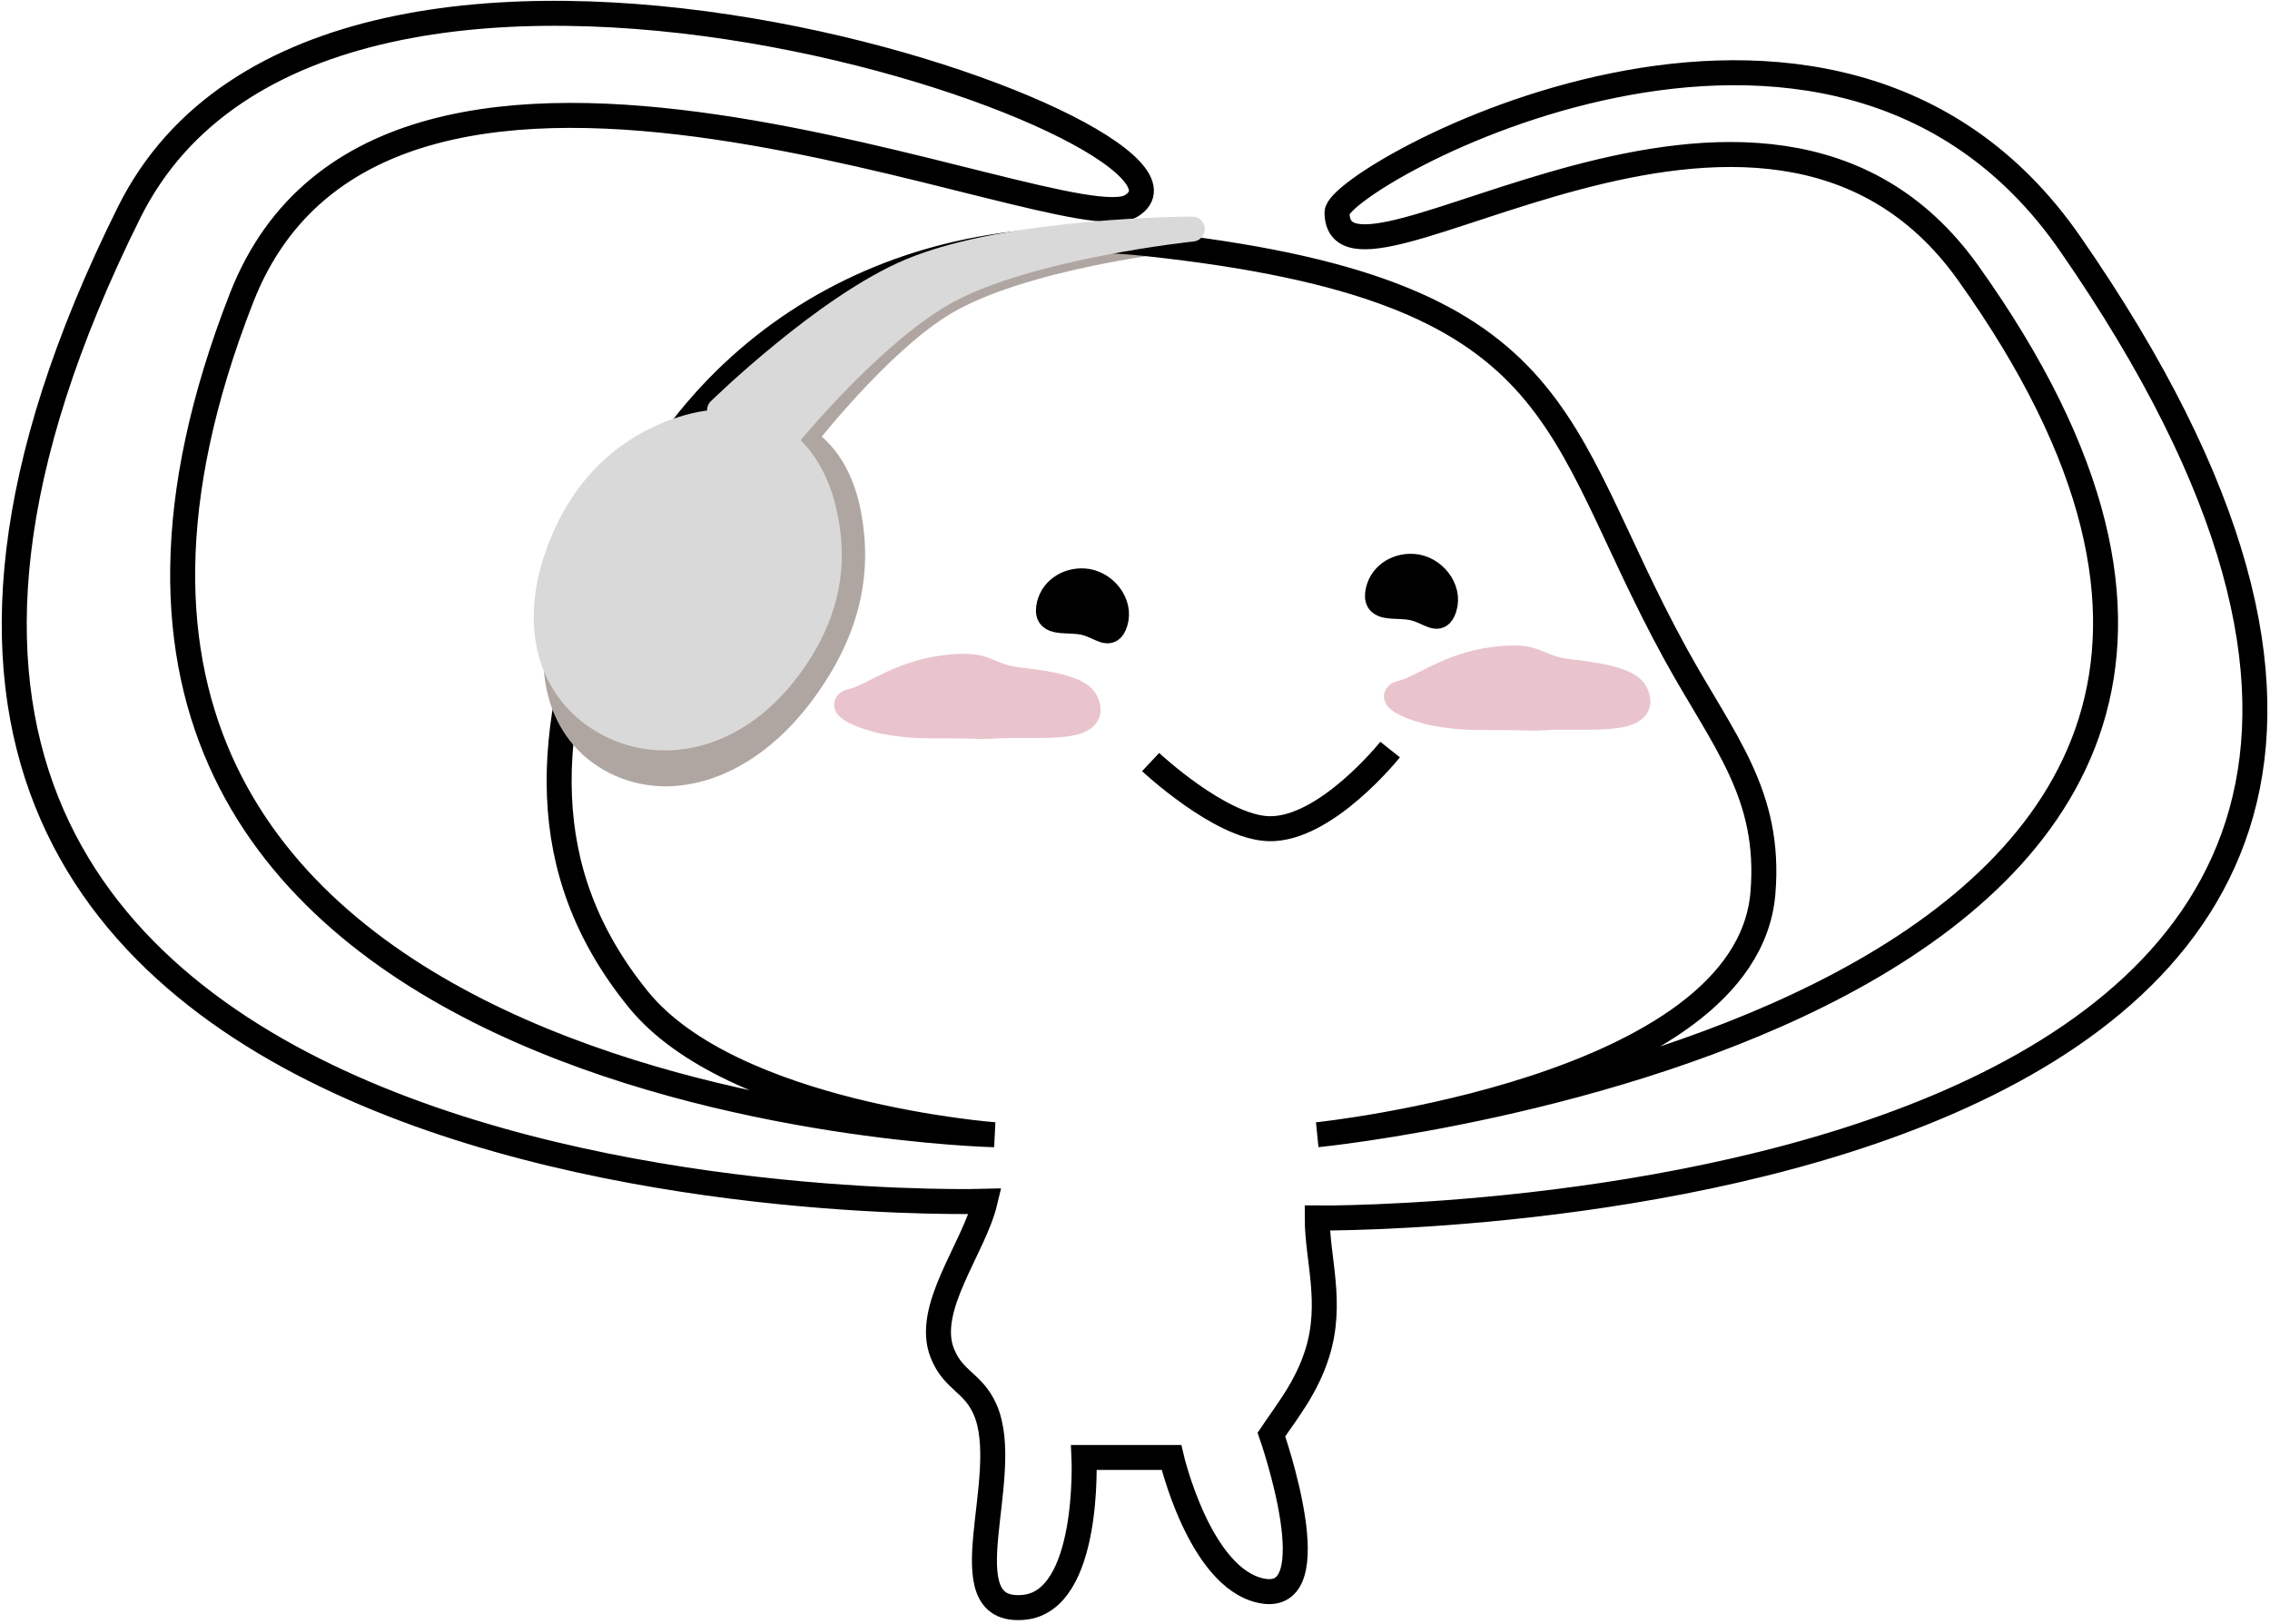 <?xml version="1.0" encoding="UTF-8"?> <svg xmlns="http://www.w3.org/2000/svg" width="545" height="390" viewBox="0 0 545 390" fill="none"> <path d="M192.129 106.507L176.252 101.007C176.252 101.007 200.053 76.052 219.212 67.507C241.429 57.599 282.252 57.507 282.252 57.507C282.252 57.507 245.871 61.577 227.151 72.507C210.942 81.97 192.129 106.507 192.129 106.507Z" fill="#D9D9D9" stroke="#B0A6A1" stroke-width="6" stroke-linejoin="round"></path> <path d="M339.252 136.007C344.125 136.295 348.242 141.358 346.752 146.007C345.472 149.999 343.345 146.914 339.252 146.007C335.172 145.102 330.199 146.649 330.752 142.507C331.304 138.365 335.08 135.76 339.252 136.007Z" fill="black"></path> <path d="M260.252 139.507C265.125 139.795 269.242 144.858 267.752 149.507C266.472 153.499 264.345 150.414 260.252 149.507C256.172 148.602 251.199 150.149 251.752 146.007C252.304 141.865 256.08 139.26 260.252 139.507Z" fill="black"></path> <path d="M333.752 180.007C333.752 180.007 318.224 199.475 304.517 199.007C292.91 198.61 276.252 183.007 276.252 183.007M316.253 272.507C316.253 272.507 419.271 261.87 423.253 214.507C425.255 190.685 413.76 177.961 402.253 157.007C372.04 101.991 377.752 69.507 275.252 58.507C216.018 52.15 165.286 81.583 144.752 137.507C130.908 175.211 127.932 208.826 153.252 240.007C175.77 267.736 238.753 272.507 238.753 272.507C238.753 272.507 -18.287 266.616 58.005 71.501C93 -18 255.501 59 271.5 49.5C300.038 32.556 79.5 -46.5 31.005 51.003C-92.067 298.444 236.517 288.501 236.517 288.501C233.827 299.836 221.916 314.193 226.253 325.007C228.927 331.675 233.638 331.924 236.517 338.507C243.517 354.507 226.852 387.699 245.753 386.007C261.843 384.566 260.252 350.007 260.252 350.007H281.252C281.252 350.007 287.953 378.853 302.752 382.007C319.672 385.613 305.253 344.507 305.253 344.507C308.919 339.007 313.626 333.346 316.253 325.007C320.066 312.901 316.253 302.34 316.253 292.507C316.253 292.507 661.367 295.784 497 58.507C439.5 -24.5 321.008 42.696 321.008 51.002C321.008 78.5 423.253 -3.5 472.501 65.506C600.221 244.469 316.253 272.507 316.253 272.507ZM339.252 136.007C344.125 136.295 348.242 141.358 346.752 146.007C345.472 149.999 343.345 146.914 339.252 146.007C335.172 145.102 330.199 146.649 330.752 142.507C331.304 138.365 335.08 135.76 339.252 136.007ZM260.252 139.507C265.125 139.795 269.242 144.858 267.752 149.507C266.472 153.499 264.345 150.414 260.252 149.507C256.172 148.602 251.199 150.149 251.752 146.007C252.304 141.865 256.08 139.26 260.252 139.507Z" stroke="black" stroke-width="6"></path> <path d="M392.66 166.345C396.605 174.119 379.855 171.723 371.16 172.345C368.044 172.568 366.284 172.396 363.16 172.345C355.926 172.227 351.775 172.661 344.66 171.345C339.676 170.423 332.16 167.345 336.66 166.345C341.16 165.345 347.752 159.711 358.66 158.345C369.958 156.931 367.994 160.345 377.16 161.345C386.327 162.345 391.411 163.883 392.66 166.345Z" fill="#E9C4CC" stroke="#E9C4CC" stroke-width="6"></path> <path d="M260.66 168.345C264.605 176.119 247.855 173.723 239.16 174.345C236.044 174.568 234.284 174.396 231.16 174.345C223.926 174.227 219.775 174.661 212.66 173.345C207.676 172.423 200.16 169.345 204.66 168.345C209.16 167.345 215.752 161.711 226.66 160.345C237.958 158.931 235.994 162.345 245.16 163.345C254.327 164.345 259.411 165.883 260.66 168.345Z" fill="#E9C4CC" stroke="#E9C4CC" stroke-width="6"></path> <path d="M193.047 165.809C203.53 151.406 206.373 137.807 203.835 123.796C200.553 105.682 187.418 97.792 169.635 104.753C154.959 110.498 143.642 122.138 137.087 139.581C129.401 160.032 134.385 176.13 147.553 182.903C161.157 189.9 179.5 184.42 193.047 165.809Z" fill="#B0A6A1" stroke="#B0A6A1" stroke-width="6" stroke-linejoin="round"></path> <path d="M189.352 160.395C198.805 147.661 200.889 135.289 197.736 122.272C193.66 105.445 180.536 97.537 163.64 103.063C149.695 107.624 139.298 117.775 133.804 133.5C127.363 151.937 132.99 166.995 146.09 173.877C159.625 180.986 177.138 176.85 189.352 160.395Z" fill="#D9D9D9" stroke="#D9D9D9" stroke-width="6" stroke-linejoin="round"></path> <path d="M189.752 104.007L172.752 98.507C172.752 98.507 198.237 73.552 218.752 65.007C242.54 55.099 286.252 55.007 286.252 55.007C286.252 55.007 247.297 59.077 227.252 70.007C209.896 79.47 189.752 104.007 189.752 104.007Z" fill="#D9D9D9" stroke="#D9D9D9" stroke-width="6" stroke-linejoin="round"></path> </svg> 